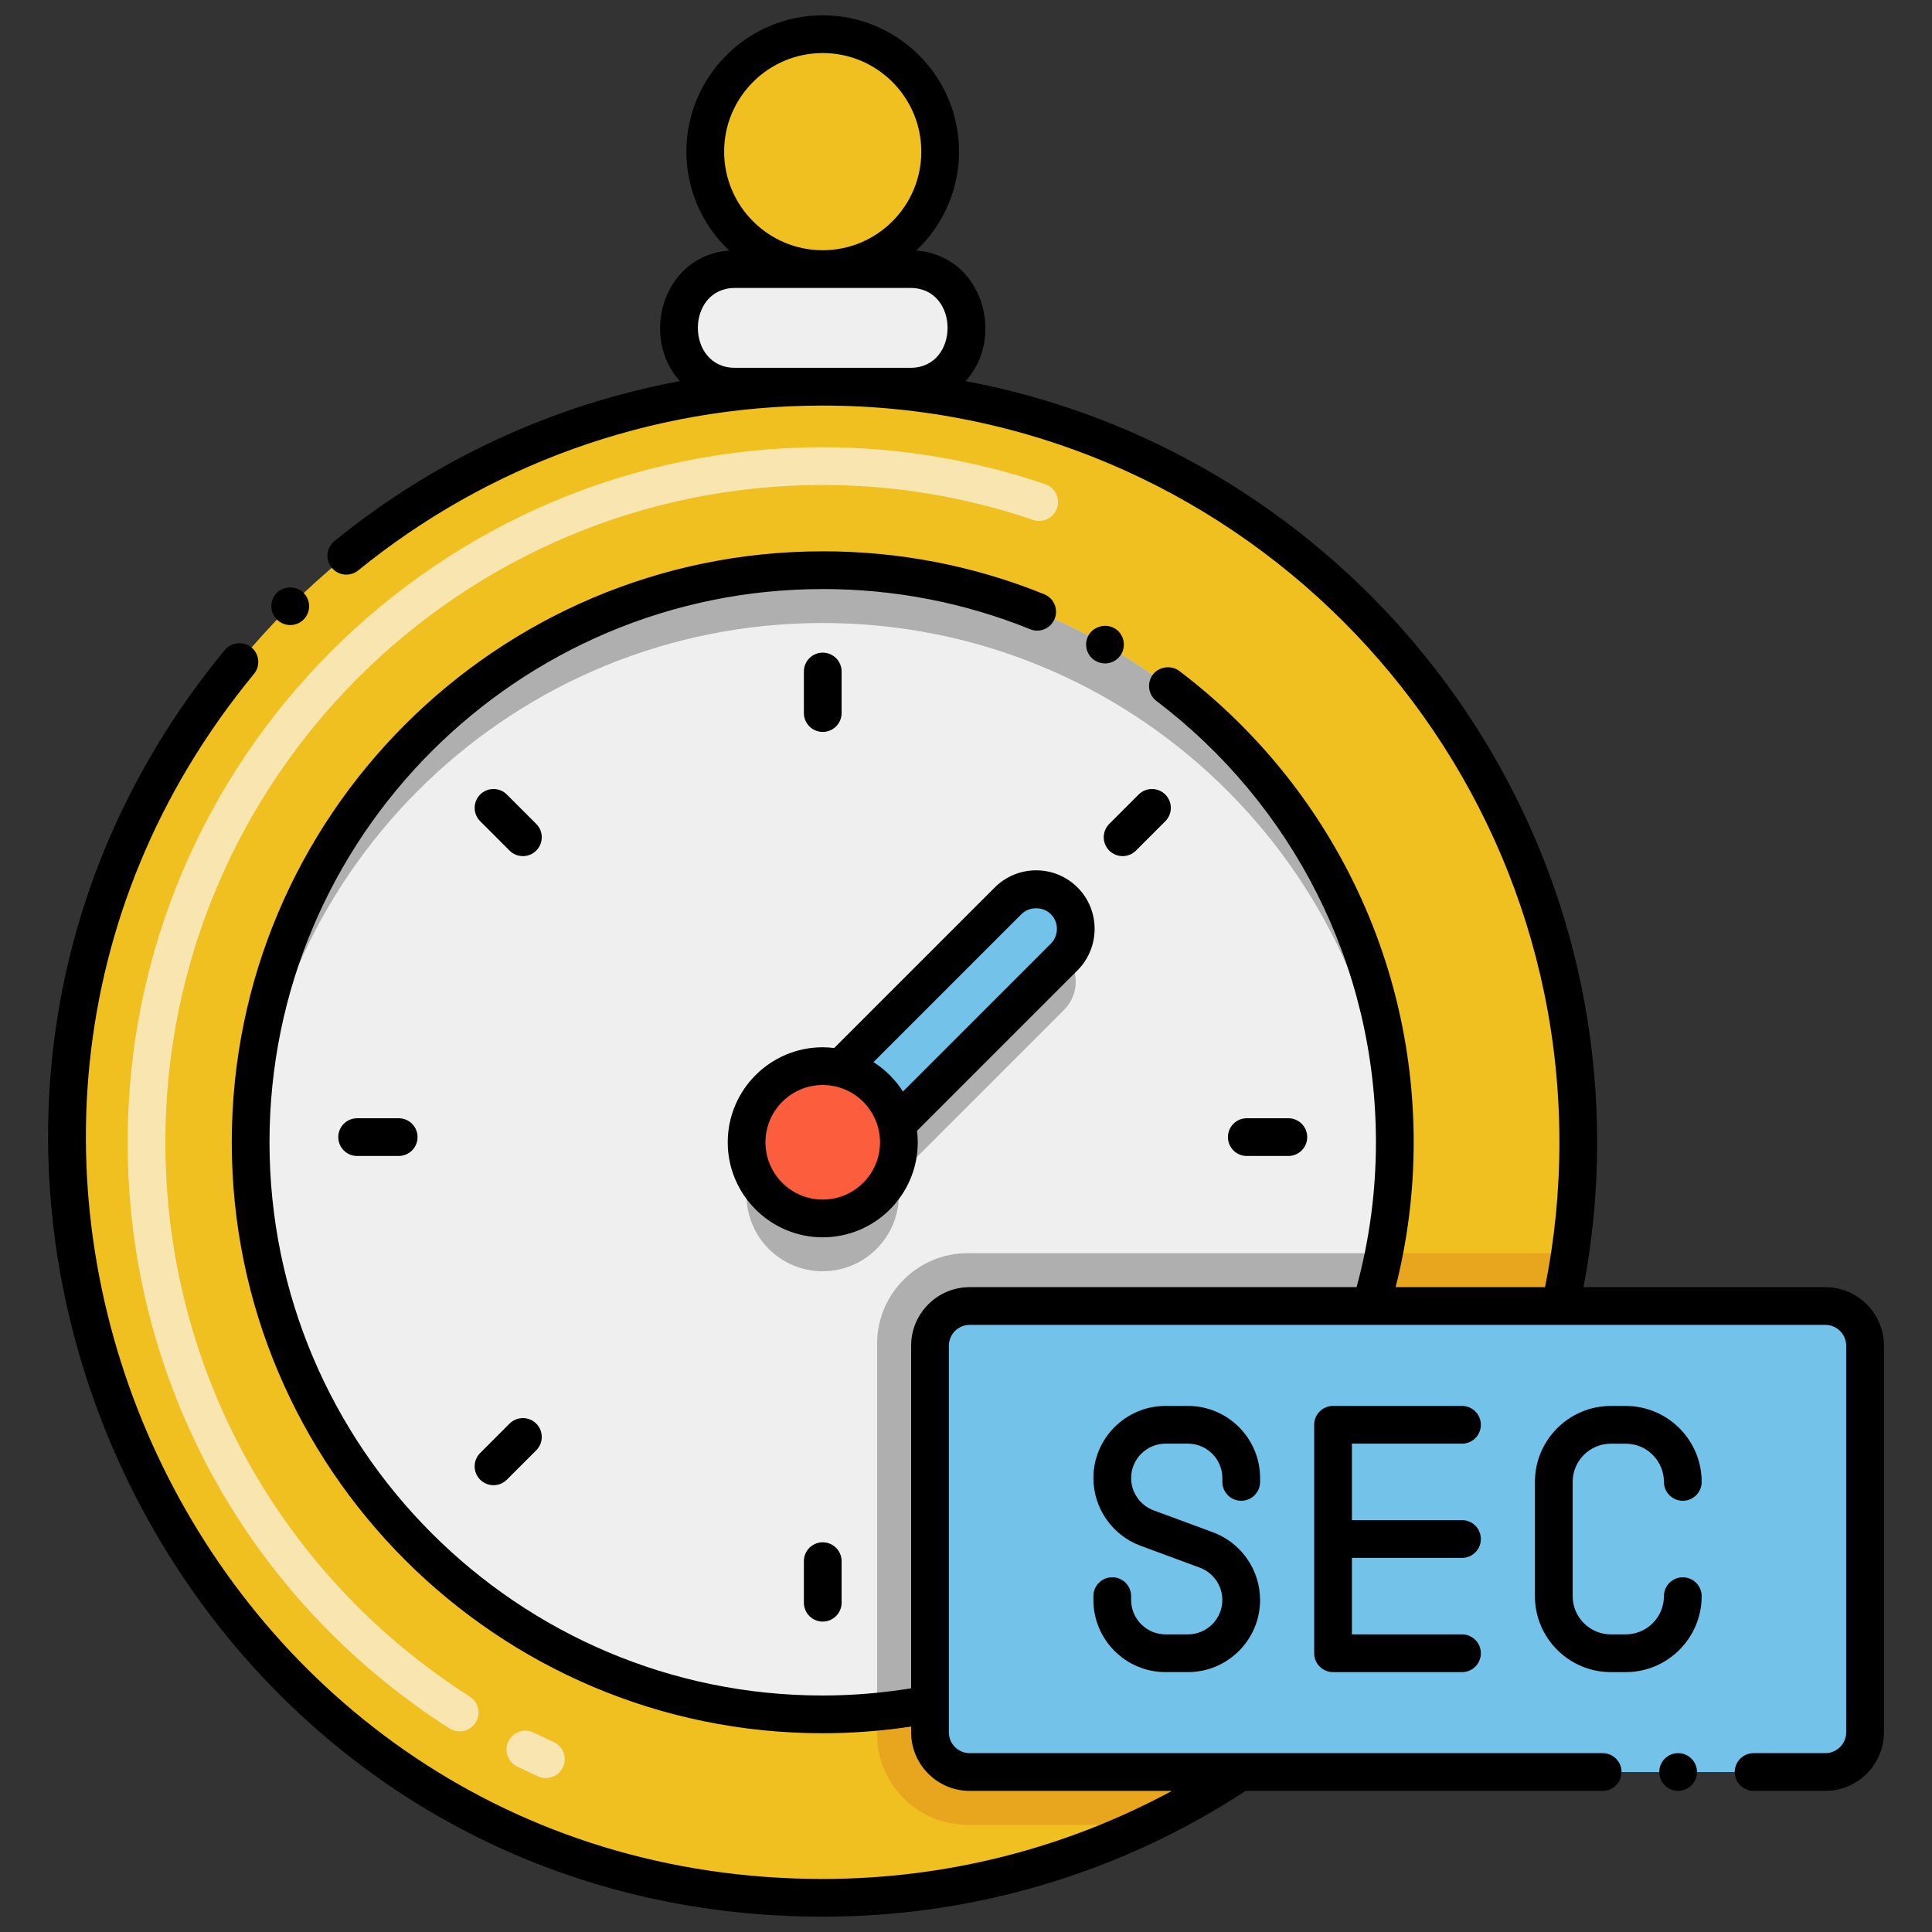 <svg enable-background="new 0 0 256 256" height="512" viewBox="0 0 256 256" width="512" xmlns="http://www.w3.org/2000/svg" id="fi_10755256"><rect x="0" y="0" width="256" height="256" fill="#333333" stroke="none"/><g id="Icons"><g><path d="m209.12 151.352c0 4.99-.37 9.9-1.08 14.7-4.93 33.5-26.48 61.67-56.06 75.75-13.01 6.2-27.58 9.67-42.98 9.67-55.29 0-100.12-44.82-100.12-100.12 0-55.29 44.83-100.11 100.12-100.11 55.62 0 100.12 45.12 100.12 100.11z" fill="#f0c020"></path><path d="m208.04 166.052c-4.93 33.5-26.48 61.67-56.06 75.75h-23.76c-6.62 0-12-5.38-12-12v-2.98c32.95-3.1 59.39-27.19 66.62-58.29.19-.82.37-1.65.53-2.48z" fill="#e8a61e"></path><path d="m184.81 151.352c0 5.02-.49 9.94-1.44 14.7-.16.83-.34 1.66-.53 2.48-7.23 31.1-33.67 55.19-66.62 58.29-2.37.23-4.78.34-7.22.34-41.86 0-75.8-33.94-75.8-75.81 0-41.86 33.94-75.8 75.8-75.8 41.88 0 75.81 33.94 75.81 75.8z" fill="#efefef"></path><path d="m141.003 126.363c-2.054-2.054-5.385-2.054-7.439 0l-22.195 22.195c-6.446-1.548-12.452 3.36-12.452 9.8 0 5.573 4.518 10.091 10.09 10.091 6.418 0 11.356-5.983 9.802-12.452l22.195-22.196c2.053-2.054 2.053-5.384-.001-7.438z" fill="#afafaf"></path><path d="m105.912 147.015 27.652-27.652c2.054-2.054 5.385-2.054 7.439 0 2.054 2.054 2.054 5.385 0 7.439l-27.652 27.652z" fill="#72c2e9"></path><path d="m183.37 166.052c-.16.83-.34 1.66-.53 2.48-7.23 31.1-33.67 55.19-66.62 58.29v-48.77c0-6.62 5.38-12 12-12z" fill="#afafaf"></path><path d="m184.81 151.352c0 1.17-.03 2.34-.09 3.5-1.798-40.207-34.999-72.3-75.72-72.3-40.69 0-73.89 32.06-75.72 72.3-.05-1.16-.08-2.33-.08-3.5 0-41.86 33.94-75.8 75.8-75.8 29.4 0 54.86 16.72 67.44 41.14 5.35 10.39 8.37 22.18 8.37 34.66z" fill="#afafaf"></path><path d="m119.097 151.358c0 5.56-4.505 10.091-10.091 10.091-5.572 0-10.09-4.518-10.09-10.091 0-5.572 4.518-10.09 10.09-10.09 5.58.001 10.091 4.524 10.091 10.09z" fill="#fc5d3d"></path><path d="m120.632 51.237h-23.256c-4.09 0-7.405-3.315-7.405-7.405v-.771c0-4.09 3.315-7.405 7.405-7.405h23.257c4.09 0 7.405 3.315 7.405 7.405v.771c-.001 4.089-3.316 7.405-7.406 7.405z" fill="#efefef"></path><circle cx="109.004" cy="20.092" fill="#f0c020" r="15.564"></circle><path d="m242.12 234.801h-113.901c-2.761 0-5-2.239-5-5v-51.747c0-2.761 2.239-5 5-5h113.901c2.761 0 5 2.239 5 5v51.747c0 2.761-2.238 5-5 5z" fill="#72c2e9"></path><path d="m71.306 235.381c-.939-.423-1.871-.861-2.792-1.314-1.239-.608-1.75-2.106-1.142-3.346.608-1.239 2.106-1.75 3.346-1.142.872.428 1.752.843 2.641 1.244 1.259.567 1.82 2.047 1.253 3.306-.569 1.265-2.055 1.817-3.306 1.252zm-11.747-6.356c-26.705-17.062-42.648-46.098-42.648-77.671 0-50.779 41.317-92.091 92.102-92.091 9.834 0 19.816 1.599 29.487 4.893 1.308.445 2.006 1.866 1.561 3.173-.444 1.307-1.866 2.004-3.172 1.561-9.237-3.147-18.682-4.626-27.875-4.626-48.028 0-87.102 39.069-87.102 87.091 0 29.858 15.081 57.319 40.341 73.457 1.163.744 1.504 2.29.761 3.453-.747 1.165-2.292 1.503-3.455.76z" fill="#f8e5b0"></path><path d="m40.221 82.101c.982-.983.987-2.542.01-3.54-.94-.95-2.59-.95-3.54-.01-.962.963-.989 2.551-.01 3.53.996.996 2.568.971 3.54.02z"></path><path d="m131.809 117.596-21.274 21.274c-.499-.06-1.003-.101-1.518-.101-6.942 0-12.589 5.648-12.589 12.59s5.647 12.591 12.589 12.591c6.943 0 12.591-5.648 12.591-12.591 0-.514-.04-1.018-.1-1.516l21.283-21.283c3.006-3.036 3.002-7.955-.009-10.965-3.032-3.029-7.943-3.03-10.973.001zm-22.792 41.354c-4.185 0-7.589-3.405-7.589-7.591 0-4.185 3.405-7.59 7.589-7.59 4.186 0 7.591 3.405 7.591 7.59 0 4.186-3.405 7.591-7.591 7.591zm30.229-33.916-19.602 19.603c-.998-1.572-2.331-2.905-3.903-3.903l19.603-19.603c1.041-1.04 2.861-1.039 3.902 0 1.071 1.071 1.067 2.825 0 3.903z"></path><path d="m147.651 83.231h-.01c-1.17-.66-2.75-.21-3.4.94-.68 1.2-.26 2.73.94 3.41 1.302.72 2.775.185 3.41-.94.68-1.2.26-2.73-.94-3.41z"></path><circle cx="222.361" cy="234.801" r="2.5"></circle><path d="m241.87 232.301h-9.51c-1.38 0-2.5 1.12-2.5 2.5s1.12 2.5 2.5 2.5h9.51c4.28 0 7.761-3.48 7.761-7.76v-51.23c0-.001 0-.002 0-.003-.004-4.276-3.483-7.753-7.759-7.753h-32.045c1.196-6.277 1.805-12.721 1.805-19.203 0-50.111-36.114-91.942-83.684-100.852 5.304-5.806 2.294-16.62-6.535-17.304 3.48-3.295 5.666-7.944 5.666-13.103 0-9.96-8.104-18.064-18.064-18.064s-18.064 8.104-18.064 18.064c0 5.159 2.186 9.808 5.666 13.103-8.859.686-11.808 11.531-6.534 17.304-16.966 3.165-32.567 10.461-45.772 21.201-1.07.87-1.23 2.45-.36 3.52.889 1.074 2.438 1.225 3.52.36 17.024-13.847 38.503-21.839 61.536-21.84h.004c53.828 0 97.62 43.788 97.62 97.61 0 6.492-.644 12.94-1.904 19.203h-19.799c1.583-6.235 2.392-12.677 2.392-19.201v-.001s0-.001 0-.001v-.01c0-25.293-12.054-48.046-31.05-62.43-1.08-.82-2.7-.59-3.51.48-.826 1.093-.62 2.678.49 3.5 17.916 13.596 29.069 34.913 29.069 58.46v.001s0 .001 0 .001c0 6.54-.869 12.988-2.564 19.201h-51.265c-4.279 0-7.76 3.481-7.76 7.76v45.398c-3.865.619-7.795.951-11.719.951-40.417 0-73.3-32.887-73.3-73.31 0-40.417 32.882-73.3 73.3-73.3.007 0 .013-.002.02-.002 9.493.002 18.737 1.792 27.46 5.32 1.202.519 2.71-.041 3.261-1.38.5-1.22-.061-2.703-1.37-3.24 0-.01-.011-.01-.011-.01-9.329-3.78-19.209-5.69-29.359-5.69-.011 0-.021.003-.032.003-43.16.017-78.268 35.135-78.268 78.299 0 43.18 35.125 78.31 78.3 78.31 3.921 0 7.848-.306 11.719-.885v.763c0 4.279 3.481 7.76 7.76 7.76.003 0 .006-.001.01-.001h26.793c-14.156 7.648-29.983 11.67-46.282 11.67-82.707 0-127.311-96.59-75.36-159.67.88-1.06.73-2.64-.34-3.52-1.02-.85-2.67-.68-3.52.34-54.642 66.29-7.717 167.85 79.22 167.85 20.029 0 39.389-5.768 56.05-16.67h47.299c1.38 0 2.5-1.12 2.5-2.5s-1.12-2.5-2.5-2.5h-48.012c-.001 0-.003 0-.004 0h-35.854c-.002 0-.003.001-.005.001-1.52-.002-2.756-1.239-2.756-2.76 0-15.093 0-36.104 0-51.227 0-1.522 1.238-2.76 2.76-2.76h113.381c1.521 0 2.76 1.238 2.76 2.76v51.227c0 1.52-1.24 2.76-2.761 2.76zm-145.919-212.208c0-7.204 5.86-13.064 13.064-13.064s13.064 5.86 13.064 13.064-5.86 13.064-13.064 13.064-13.064-5.861-13.064-13.064zm1.435 18.064h23.257c6.557 0 6.553 10.581 0 10.581h-23.257c-6.557 0-6.553-10.581 0-10.581z"></path><path d="m111.518 94.483v-5.504c0-1.381-1.119-2.5-2.5-2.5s-2.5 1.119-2.5 2.5v5.504c0 1.381 1.119 2.5 2.5 2.5s2.5-1.119 2.5-2.5z"></path><path d="m106.518 206.863v5.504c0 1.381 1.119 2.5 2.5 2.5s2.5-1.119 2.5-2.5v-5.504c0-1.381-1.119-2.5-2.5-2.5s-2.5 1.119-2.5 2.5z"></path><path d="m170.712 153.173c1.381 0 2.5-1.119 2.5-2.5s-1.119-2.5-2.5-2.5h-5.505c-1.381 0-2.5 1.119-2.5 2.5s1.119 2.5 2.5 2.5z"></path><path d="m47.324 148.173c-1.381 0-2.5 1.119-2.5 2.5s1.119 2.5 2.5 2.5h5.504c1.381 0 2.5-1.119 2.5-2.5s-1.119-2.5-2.5-2.5z"></path><path d="m146.983 112.708c.977.976 2.559.976 3.535 0l3.892-3.892c.977-.976.977-2.559 0-3.536-.977-.976-2.559-.976-3.535 0l-3.892 3.892c-.977.977-.977 2.56 0 3.536z"></path><path d="m63.626 196.065c.977.976 2.559.976 3.536 0l3.892-3.893c.976-.976.976-2.559 0-3.536-.977-.976-2.559-.976-3.536 0l-3.892 3.893c-.977.977-.977 2.56 0 3.536z"></path><path d="m67.518 112.708c.976.976 2.56.977 3.535 0 .977-.976.977-2.559 0-3.535l-3.892-3.892c-.976-.977-2.56-.977-3.535 0-.977.976-.977 2.559 0 3.535z"></path><path d="m164.469 198.86c1.381 0 2.5-1.119 2.5-2.5v-.507c0-5.271-4.289-9.561-9.561-9.561h-2.966c-5.271 0-9.561 4.289-9.561 9.561 0 3.984 2.511 7.588 6.247 8.968l7.859 2.903c1.782.659 2.98 2.378 2.98 4.278 0 2.515-2.046 4.561-4.561 4.561h-2.966c-2.515 0-4.561-2.046-4.561-4.561v-.507c0-1.381-1.119-2.5-2.5-2.5s-2.5 1.119-2.5 2.5v.507c0 5.271 4.289 9.561 9.561 9.561h2.966c5.271 0 9.561-4.289 9.561-9.561 0-3.983-2.511-7.588-6.248-8.969l-7.859-2.903c-1.782-.658-2.979-2.377-2.979-4.278 0-2.515 2.046-4.561 4.561-4.561h2.966c2.515 0 4.561 2.046 4.561 4.561v.507c0 1.382 1.119 2.501 2.5 2.501z"></path><path d="m193.722 191.292c1.381 0 2.5-1.119 2.5-2.5s-1.119-2.5-2.5-2.5h-17.087c-1.381 0-2.5 1.119-2.5 2.5v30.271c0 1.381 1.119 2.5 2.5 2.5h17.087c1.381 0 2.5-1.119 2.5-2.5s-1.119-2.5-2.5-2.5h-14.587v-10.136h14.587c1.381 0 2.5-1.119 2.5-2.5s-1.119-2.5-2.5-2.5h-14.587v-10.135z"></path><path d="m213.448 191.296h1.968c2.793 0 5.064 2.272 5.064 5.064 0 1.381 1.119 2.5 2.5 2.5s2.5-1.119 2.5-2.5c0-5.549-4.515-10.064-10.064-10.064h-1.968c-5.549 0-10.063 4.515-10.063 10.064v15.14c0 5.549 4.515 10.064 10.063 10.064h1.968c5.55 0 10.064-4.515 10.064-10.064 0-1.381-1.119-2.5-2.5-2.5s-2.5 1.119-2.5 2.5c0 2.792-2.271 5.064-5.064 5.064h-1.968c-2.792 0-5.063-2.272-5.063-5.064v-15.139c-.001-2.793 2.271-5.065 5.063-5.065z"></path></g></g></svg>